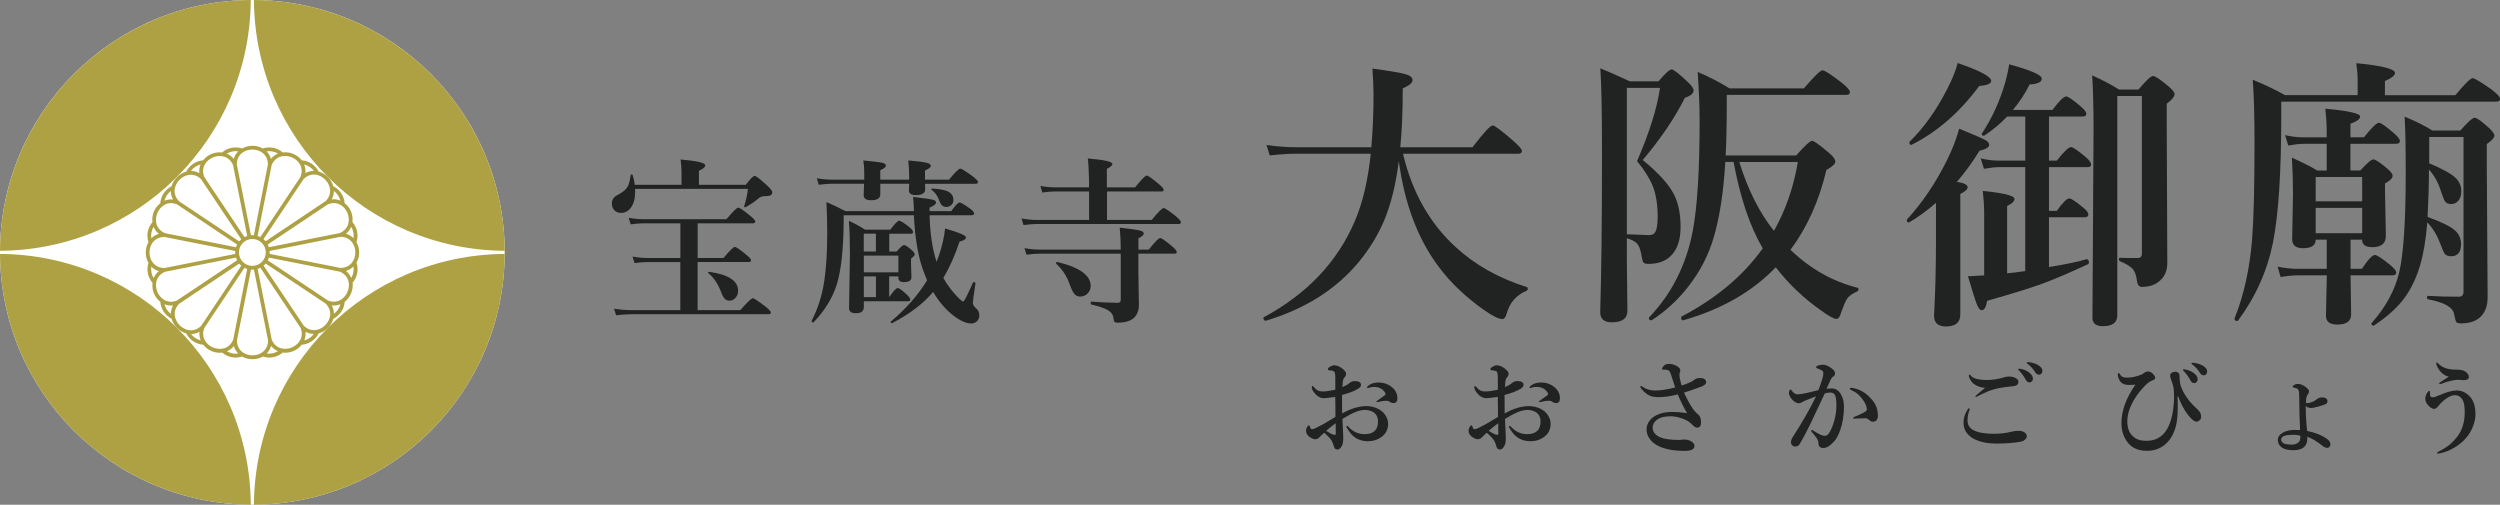<?xml version="1.0" encoding="UTF-8"?><svg id="_文字" xmlns="http://www.w3.org/2000/svg" width="168.21mm" height="33.96mm" viewBox="0 0 476.8 96.26"><rect x="0" y="0" width="476.8" height="96.26" fill="#808080" stroke="none"/><defs><style>.cls-1{fill:#212222;}.cls-1,.cls-2,.cls-3{stroke-width:0px;}.cls-2{fill:#fff;}.cls-3{fill:#aea143;}</style></defs><circle class="cls-2" cx="48.13" cy="48.13" r="48.13"/><path class="cls-3" d="M0,47.83C26.35,47.67,47.67,26.35,47.83,0,21.49.17.17,21.49,0,47.83Z"/><path class="cls-3" d="M96.26,47.83C96.1,21.49,74.77.17,48.43,0c.16,26.34,21.48,47.67,47.83,47.83Z"/><path class="cls-3" d="M47.83,96.26C47.67,69.91,26.35,48.59,0,48.43c.16,26.34,21.48,47.67,47.83,47.83Z"/><path class="cls-3" d="M48.43,96.26c26.34-.16,47.67-21.48,47.83-47.83-26.34.16-47.67,21.48-47.83,47.83Z"/><path class="cls-3" d="M68.5,48.13c0-.68-.18-1.36-.51-1.95.21-.64.26-1.34.12-2.01-.13-.67-.44-1.31-.89-1.82.08-.68,0-1.37-.27-2.01-.26-.63-.69-1.19-1.22-1.6-.05-.68-.28-1.34-.66-1.9-.38-.56-.9-1.03-1.5-1.33-.36-1.31-1.48-2.43-2.79-2.79-.31-.6-.77-1.11-1.32-1.49-.57-.38-1.24-.61-1.92-.66-.42-.54-.98-.96-1.61-1.23-.63-.26-1.32-.35-2-.27-.51-.44-1.14-.75-1.81-.88-.66-.13-1.36-.09-2,.12-.58-.33-1.26-.51-1.98-.51h0c-.68,0-1.36.18-1.95.51-.64-.21-1.34-.26-2.01-.12-.67.13-1.31.44-1.82.89-.68-.08-1.37,0-2.01.27-.63.26-1.19.69-1.6,1.22-.68.05-1.34.28-1.9.66-.56.38-1.03.9-1.33,1.5-1.31.36-2.43,1.48-2.8,2.79-.6.31-1.11.76-1.49,1.32-.38.57-.61,1.24-.66,1.92-.54.42-.97.98-1.23,1.61-.26.63-.35,1.33-.27,2-.44.51-.75,1.14-.88,1.81-.13.66-.09,1.36.12,2-.67,1.19-.68,2.77,0,3.95-.2.64-.25,1.33-.11,1.99.13.67.44,1.31.89,1.82-.08.68,0,1.38.27,2.01.26.63.69,1.2,1.22,1.62.05.67.28,1.33.65,1.89.38.56.9,1.03,1.5,1.33.36,1.32,1.48,2.43,2.79,2.8.31.6.76,1.11,1.32,1.49.57.38,1.24.61,1.92.66.42.54.98.97,1.61,1.23.49.2,1.02.31,1.55.31.15,0,.31-.01.46-.03.51.44,1.14.74,1.8.87.66.13,1.36.09,2-.12.59.34,1.29.51,1.98.51s1.38-.17,1.97-.51c.64.21,1.33.25,1.99.12.67-.13,1.3-.44,1.81-.88.15.02.31.03.47.03.53,0,1.06-.11,1.55-.31.63-.26,1.19-.69,1.61-1.22.68-.05,1.34-.28,1.9-.66.56-.38,1.03-.9,1.33-1.5,1.31-.36,2.43-1.48,2.8-2.79.6-.31,1.11-.77,1.49-1.32.38-.56.61-1.22.66-1.9,1.08-.84,1.68-2.3,1.51-3.65.43-.51.74-1.13.87-1.79.13-.67.09-1.38-.13-2.03.34-.59.52-1.27.52-1.96ZM67.77,48.13c0,.79-.25,1.52-.72,2.05-.51.59-1.24.91-2.11.92l-13.52-2.68c.02-.18.02-.37,0-.56l2.5-.5,11.02-2.2c1.94.02,2.83,1.55,2.83,2.97ZM67.39,44.31c.07.36.08.75.03,1.12-.38-.38-.86-.69-1.44-.85.47-.37.79-.83,1-1.33.2.33.34.69.41,1.06ZM66.27,40.62c.54,1.31.31,3.07-1.48,3.83l-13.51,2.7c-.06-.18-.13-.35-.21-.52l2.47-1.65,8.99-6.01c1.8-.73,3.2.35,3.75,1.66ZM64.46,37.24c.21.31.36.66.46,1.02-.5-.21-1.06-.31-1.66-.24.28-.5.41-1.05.42-1.61.31.23.57.51.78.82ZM62.87,35.71c.25.95-.01,1.89-.76,2.64l-11.45,7.66c-.12-.14-.25-.27-.4-.4l6.77-10.15.88-1.32c.76-.74,1.69-1.01,2.64-.76,1.09.29,2.02,1.22,2.31,2.31ZM48.64,50.66c-1.39.28-2.74-.63-3.02-2.01-.13-.67,0-1.36.38-1.93.38-.57.96-.96,1.63-1.09.17-.03.34-.05.5-.05,1.2,0,2.27.85,2.51,2.06.28,1.39-.63,2.74-2.01,3.02ZM59.05,31.82c.31.21.59.47.81.77-.56,0-1.11.13-1.62.42.07-.6-.03-1.15-.24-1.65.37.1.73.25,1.04.46ZM55.64,30c1.31.54,2.39,1.95,1.66,3.75l-7.65,11.46c-.17-.09-.34-.16-.52-.22l2.34-11.8.34-1.71c.76-1.79,2.51-2.02,3.83-1.48ZM51.97,28.89c.36.07.72.21,1.05.4-.5.21-.96.53-1.34,1-.16-.55-.44-1.03-.84-1.43.38-.05.76-.04,1.13.03ZM48.13,28.52c.79,0,1.52.26,2.05.72.59.51.91,1.24.92,2.11l-2.68,13.52c-.19-.02-.37-.02-.56,0l-2.7-13.52c0-.87.32-1.6.91-2.11.54-.46,1.27-.72,2.05-.72h0ZM44.31,28.89c.36-.07.75-.08,1.12-.03-.38.38-.69.86-.85,1.44-.37-.47-.83-.79-1.33-1,.33-.2.69-.34,1.06-.41ZM40.62,30.01c1.31-.54,3.07-.31,3.83,1.48l2.7,13.51c-.18.06-.35.13-.52.21l-7.66-11.45c-.73-1.8.35-3.2,1.66-3.75ZM37.24,31.82c.31-.21.66-.36,1.02-.46-.21.5-.31,1.06-.24,1.66-.5-.28-1.05-.41-1.61-.42.23-.31.51-.57.82-.78ZM33.4,35.73c.29-1.09,1.22-2.02,2.31-2.31.95-.25,1.89.01,2.64.76l7.66,11.45c-.14.12-.27.25-.4.4l-11.46-7.65c-.74-.76-1.01-1.69-.76-2.64ZM31.82,37.24c.21-.31.47-.58.76-.81,0,.56.13,1.11.42,1.62-.59-.07-1.15.03-1.64.23.1-.37.25-.73.46-1.04ZM30.01,40.64c.54-1.31,1.95-2.39,3.75-1.66l11.46,7.65c-.09.17-.16.34-.22.52l-4.75-.94-8.77-1.74c-1.79-.76-2.02-2.51-1.48-3.83ZM28.94,49.79c-.56-.98-.57-2.29,0-3.27.49-.85,1.34-1.32,2.41-1.33l13.52,2.68c-.02.19-.02.37,0,.56l-2.92.58-10.59,2.11c-1.06-.01-1.91-.48-2.4-1.33ZM28.89,44.31c.07-.36.21-.72.4-1.05.21.5.53.96,1,1.34-.55.16-1.03.45-1.43.84-.05-.38-.05-.76.03-1.13ZM28.89,51.97c-.07-.36-.08-.74-.03-1.11.4.4.88.69,1.44.85-.47.37-.79.83-1,1.33-.2-.33-.34-.69-.41-1.06ZM30.01,55.66c-.54-1.31-.31-3.07,1.48-3.83l13.51-2.7c.06.18.13.35.21.52l-11.46,7.66c-1.8.73-3.2-.35-3.75-1.66ZM31.82,59.04c-.21-.31-.36-.65-.46-1.02.39.16.81.26,1.26.26.13,0,.26,0,.39-.02-.28.5-.41,1.04-.41,1.6-.3-.23-.57-.51-.78-.82ZM33.41,60.57c-.25-.95.01-1.89.76-2.64l11.45-7.66c.12.14.25.28.4.4l-1.69,2.54-5.96,8.93c-.76.74-1.69,1.01-2.64.76-1.09-.29-2.02-1.22-2.31-2.31ZM37.24,64.46c-.3-.2-.57-.46-.8-.75.56,0,1.1-.15,1.6-.43-.07.59.03,1.14.24,1.64-.37-.1-.73-.25-1.04-.46ZM40.64,66.28c-1.31-.54-2.39-1.95-1.66-3.75l7.65-11.46c.17.09.34.16.52.21l-2.68,13.52c-.76,1.79-2.51,2.02-3.83,1.48ZM44.31,67.39c-.36-.07-.72-.21-1.04-.39.5-.21.96-.53,1.33-1,.16.55.45,1.03.84,1.43-.38.05-.76.04-1.13-.03ZM46.52,67.34c-.85-.49-1.32-1.34-1.33-2.41l2.68-13.52c.09,0,.18.01.28.01s.19,0,.28-.01l2.14,10.72.56,2.8c-.01,1.06-.48,1.91-1.33,2.41-.98.57-2.29.57-3.27,0ZM51.97,67.39c-.36.07-.74.08-1.12.03.4-.4.69-.88.85-1.44.37.47.83.79,1.32,1-.33.19-.69.33-1.05.4ZM55.66,66.27c-1.31.54-3.06.31-3.83-1.48l-2.7-13.51c.18-.06.35-.13.52-.22l7.67,11.46c.73,1.8-.35,3.2-1.66,3.75ZM59.05,64.46c-.31.21-.66.36-1.02.46.21-.5.3-1.05.24-1.65.5.28,1.04.42,1.59.42-.23.3-.5.56-.81.76ZM62.88,60.56c-.29,1.09-1.22,2.02-2.31,2.31-.95.25-1.89-.01-2.64-.76l-7.66-11.45c.14-.12.28-.26.4-.4l5.75,3.84,5.71,3.81c.74.76,1.01,1.69.76,2.64ZM64.46,59.04c-.21.31-.47.59-.77.81,0-.56-.13-1.11-.41-1.61.14.02.27.03.4.03.43,0,.84-.09,1.24-.25-.1.37-.25.72-.46,1.03ZM65.26,56.99c-.78.6-1.75.71-2.73.31l-11.46-7.65c.09-.17.16-.34.22-.52l13.52,2.68c.98.42,1.58,1.18,1.71,2.15.15,1.12-.36,2.33-1.25,3.02ZM67.39,51.97c-.07.36-.21.72-.4,1.04-.22-.52-.55-.98-1.01-1.34.58-.17,1.05-.47,1.43-.85.05.38.05.77-.03,1.14Z"/><path class="cls-1" d="M266.78,30.73c-.56,4.43-1.49,8.2-2.79,11.31-1.16,2.76-2.77,5.4-4.83,7.91-4.31,5.22-10.23,8.96-17.77,11.23-.09.02-.18-.03-.29-.15-.11-.11-.16-.23-.16-.36,0-.07.03-.12.08-.16,8.26-4.45,14.05-10.56,17.38-18.35,1.49-3.48,2.5-7.76,3.03-12.84h-14.37c-1.34,0-2.97.11-4.9.32l-.61-1.98c2.02.28,3.89.42,5.62.42h14.37c.28-3.18.42-6.51.42-9.99,0-1.39-.07-3.06-.21-5.01,3.43.46,5.58.83,6.46,1.11.79.25,1.19.62,1.19,1.11s-.62,1.01-1.87,1.56c0,4.52-.16,8.26-.47,11.23h13.76c2.13-2.78,3.42-4.17,3.88-4.17.35,0,1.65.98,3.9,2.93,1.11.97,1.66,1.61,1.66,1.92,0,.37-.23.55-.69.55h-21.99c1.74,7.35,5.1,13.29,10.07,17.82,3.6,3.34,8.12,5.88,13.55,7.62.12.04.18.13.18.29,0,.21-.08.34-.24.4-1.95.83-3.21,2.27-3.77,4.32-.21.72-.48,1.08-.82,1.08-.7,0-1.82-.54-3.35-1.61-3.55-2.48-6.47-5.24-8.75-8.28-4.03-5.34-6.58-12.09-7.67-20.25Z"/><path class="cls-1" d="M310.27,45.44v4.3l.11,9.52c0,1.48-.99,2.21-2.98,2.21-1.48,0-2.21-.65-2.21-1.95.23-7.49.34-17.46.34-29.93,0-8.33-.11-13.85-.32-16.56,1.55.62,3.42,1.44,5.62,2.48h5.48c1.27-1.51,2.1-2.27,2.5-2.27.37,0,1.35.76,2.95,2.27.83.77,1.24,1.34,1.24,1.71,0,.6-.55,1.07-1.66,1.42-1.93,3.87-4.61,7.82-8.04,11.87,2.97,2.44,4.95,4.61,5.93,6.51.86,1.67,1.29,3.75,1.29,6.25s-.63,4.35-1.9,5.56c-1,1-2.42,1.5-4.25,1.5-.49,0-.81-.1-.95-.29-.12-.18-.23-.54-.32-1.11-.18-1.16-.45-1.96-.82-2.4-.39-.46-1.06-.83-2.03-1.11ZM310.27,44.68c2.58.11,3.96.16,4.14.16.51,0,.89-.12,1.13-.37.4-.46.61-1.5.61-3.14,0-2.34-.32-4.3-.95-5.88-.58-1.42-1.57-3-2.98-4.72,2.34-5.4,3.8-10.05,4.38-13.97h-6.33v27.92ZM338.67,50.98c-4.5,4.68-10.38,8.04-17.64,10.1-.26.05-.4-.12-.4-.53,0-.09.03-.15.08-.18,6.63-3.48,11.79-7.81,15.48-13-2.44-4.17-4.3-9.66-5.56-16.48h-1.58c-.35,5.84-1.09,10.63-2.21,14.37-.97,3.36-2.57,6.47-4.8,9.33-2,2.58-4.33,4.74-6.99,6.46-.04.02-.08.03-.13.03-.3,0-.45-.14-.45-.42,0-.04,0-.07.03-.11,4.27-4.45,7.04-9.89,8.31-16.32.9-4.68,1.34-11.77,1.34-21.28,0-2.48-.12-5.55-.37-9.23,2.02.84,4.05,1.89,6.09,3.14h14.16c1.97-2.3,3.16-3.45,3.56-3.45s1.63.79,3.67,2.37c1.04.83,1.56,1.42,1.56,1.79s-.26.53-.79.53h-22.7v1.4c0,4.08-.07,7.46-.21,10.15h13.45c1.63-1.86,2.65-2.79,3.03-2.79.35,0,1.42.76,3.19,2.27.83.69,1.24,1.26,1.24,1.71,0,.42-.56.94-1.69,1.56-1.41,5.92-3.69,11-6.86,15.24,3.74,3.62,8.02,6.04,12.81,7.25.11.02.16.1.16.24,0,.23-.09.38-.26.45-.95.44-1.59.91-1.92,1.4-.3.44-.7,1.4-1.21,2.87-.21.65-.48.98-.82.98-.47,0-1.46-.54-2.95-1.63-3.25-2.27-6.12-5-8.6-8.2ZM331.71,30.89c1.69,5.38,3.89,9.76,6.62,13.13,2.21-3.9,3.74-8.28,4.56-13.13h-11.18Z"/><path class="cls-1" d="M369.24,38.67c-1.72,1.51-3.42,2.75-5.09,3.72-.04.02-.07.03-.11.03-.25,0-.37-.15-.37-.45,0-.05.02-.1.05-.13,3.01-3.3,5.56-7.11,7.67-11.42.97-1.95,1.72-3.91,2.27-5.88,2.83,1.16,4.52,1.9,5.06,2.21.44.26.66.55.66.87,0,.47-.62.85-1.85,1.13-1.41,2.29-2.85,4.26-4.32,5.93,1.37.21,2.06.55,2.06,1.03,0,.39-.47.82-1.4,1.29v22.99c0,1.51-.91,2.27-2.74,2.27-1.51,0-2.27-.69-2.27-2.06.25-4.55.37-9.28.37-14.19v-7.36ZM379.76,15.41c0,.54-.76.87-2.27.98-3.76,5.06-8.06,8.8-12.89,11.21-.02.02-.04.03-.08.03-.25,0-.37-.16-.37-.47,0-.05.02-.1.05-.13,2.71-2.65,5.1-6,7.17-10.05.95-1.83,1.62-3.48,2-4.96,4.25,1.46,6.38,2.59,6.38,3.4ZM383.87,20.97h7.57c1.28-1.72,2.16-2.58,2.64-2.58.33,0,1.23.62,2.69,1.85.76.63,1.13,1.12,1.13,1.45,0,.35-.23.53-.69.53h-6.43v8.41h1.5c1.35-1.72,2.26-2.58,2.72-2.58.33,0,1.23.61,2.69,1.82.76.65,1.13,1.14,1.13,1.48,0,.35-.24.53-.71.53h-7.33v8.33h1.5c1.11-1.58,1.91-2.37,2.4-2.37.33,0,1.2.57,2.58,1.71.69.56,1.03,1.01,1.03,1.34,0,.37-.24.55-.71.55h-6.8v9.49c3.09-.49,5.48-.99,7.17-1.5.3.04.45.24.45.61,0,.12-.04.23-.11.32-3.69,1.72-6.76,3.02-9.2,3.9-2.23.79-5.6,1.83-10.1,3.11-.19,1.2-.54,1.79-1.05,1.79-.33,0-.65-.4-.95-1.21-.3-.77-.85-2.53-1.66-5.27.4,0,.94-.03,1.61-.08.81-.05,1.3-.08,1.48-.08v-11.84c0-1.28-.09-2.71-.26-4.27,4.03.4,6.04.91,6.04,1.53,0,.46-.47.91-1.4,1.34v12.84c.86-.07,2.01-.21,3.45-.42v-19.83h-4.9c-.79,0-1.78.11-2.98.32l-.61-1.98c1.21.28,2.34.42,3.38.42h5.12v-8.41h-3.45c-1.3,1.35-2.74,2.56-4.32,3.61-.05.04-.11.05-.16.05-.25,0-.37-.11-.37-.32,0-.04,0-.07.03-.11,1.63-2.44,2.97-5.21,4.01-8.31.6-1.86.99-3.49,1.19-4.88,4.15,1.14,6.22,2.05,6.22,2.72s-.77,1.03-2.32,1.13c-.9,1.78-1.96,3.39-3.19,4.85ZM414.72,17.99c0,.44-.49,1.04-1.48,1.79v4.09l.11,26.26c0,1.34-.4,2.4-1.19,3.19-.88.93-2.11,1.4-3.69,1.4-.54,0-.86-.47-.95-1.4-.12-.97-.42-1.69-.9-2.16-.42-.42-1.19-.87-2.29-1.34-.14-.07-.21-.19-.21-.37,0-.19.07-.29.21-.29.79.04,1.91.05,3.35.05.54,0,.82-.27.82-.82v-30.08h-4.69v41.84c0,1.37-.91,2.06-2.74,2.06-1.34,0-2-.54-2-1.61l.21-35.86c0-4.27-.09-7.73-.26-10.36,1.97.88,3.67,1.78,5.12,2.69h3.72c1.44-1.72,2.36-2.58,2.77-2.58s1.36.65,2.93,1.95c.79.69,1.19,1.2,1.19,1.56Z"/><path class="cls-1" d="M454.84,18.15h13.45c1.79-2.16,2.89-3.24,3.3-3.24.37,0,1.59.74,3.67,2.21,1.04.81,1.56,1.39,1.56,1.74s-.26.53-.79.53h-40.95v2.79c0,10.67-.52,18.67-1.56,23.99-1.09,5.45-3.32,10.45-6.7,15-.04.04-.08.05-.13.05-.35,0-.53-.16-.53-.47,0-.02,0-.04.03-.08,1.74-4.32,2.85-9.29,3.32-14.9.32-3.97.47-10.18.47-18.62,0-5.06-.11-9.04-.34-11.94,2.3.93,4.35,1.91,6.14,2.93h13.87v-2.87c0-.95-.09-2.02-.26-3.22,4.92.47,7.38,1.1,7.38,1.87,0,.47-.64.98-1.92,1.53v2.69ZM450.51,45.71h-2.21v5.56h2.16c1.16-1.76,1.99-2.64,2.48-2.64.37,0,1.33.62,2.87,1.87.79.63,1.19,1.12,1.19,1.48s-.24.53-.71.53h-7.99c.07,4.1.11,6.57.11,7.44,0,1.3-.88,1.95-2.64,1.95-1.44,0-2.16-.55-2.16-1.66l.16-7.73h-5.51c-.9,0-2,.11-3.3.32l-.58-1.98c1.34.28,2.61.42,3.82.42h5.56v-5.56h-2.11c0,1.09-.81,1.63-2.43,1.63-1.37,0-2.06-.58-2.06-1.74l.16-8.65c0-2.23-.07-4.53-.21-6.88,1.85.81,3.46,1.63,4.85,2.45h1.79v-5.09h-4.38c-.79,0-1.78.11-2.95.32l-.61-1.98c1.2.28,2.33.42,3.4.42h4.54v-1.5c0-.9-.09-2.21-.26-3.96,4.43.4,6.64.91,6.64,1.5,0,.46-.62.91-1.85,1.37v2.58h2.58c1.46-1.85,2.42-2.77,2.87-2.77.33,0,1.27.65,2.79,1.95.79.69,1.19,1.2,1.19,1.53,0,.35-.23.53-.69.53h-8.75v5.09h1.9c1.27-1.41,2.09-2.11,2.48-2.11s1.27.58,2.64,1.74c.69.58,1.03,1.05,1.03,1.4,0,.44-.48.92-1.45,1.45v1.66l.16,8.33c0,1.44-.86,2.16-2.58,2.16-1.3,0-1.95-.48-1.95-1.45ZM450.51,38.4v-4.64h-8.86v4.64h8.86ZM450.51,44.47v-4.83h-8.86v4.83h8.86ZM463.25,32.36c0,2.65-.09,5.66-.26,9.02,2.62.95,4.36,1.8,5.22,2.56.77.69,1.16,1.56,1.16,2.61,0,1.55-.63,2.32-1.9,2.32-.56,0-.97-.16-1.21-.47-.21-.28-.51-.97-.9-2.06-.6-1.56-1.41-2.87-2.43-3.93-.26,3.32-.74,6.11-1.42,8.36-.81,2.67-1.96,4.91-3.45,6.72-1.27,1.55-3.01,3.07-5.25,4.56-.04.04-.08.05-.13.05-.26,0-.4-.12-.4-.37,0-.04,0-.07.03-.11,2.67-2.99,4.43-6.21,5.27-9.68.83-3.57,1.24-9.87,1.24-18.91,0-4.85-.07-8.45-.21-10.78,1.99.81,3.75,1.69,5.3,2.64h5.33c1.42-1.62,2.33-2.43,2.72-2.43s1.3.63,2.69,1.9c.72.67,1.08,1.17,1.08,1.5,0,.4-.48.94-1.45,1.61v3.67l.16,25.58c0,1.23-.27,2.25-.82,3.06-.83,1.27-2.25,1.9-4.27,1.9-.47,0-.77-.1-.9-.29-.11-.18-.24-.66-.4-1.45-.19-1.32-1.85-2.27-4.96-2.85-.14-.04-.21-.15-.21-.34,0-.21.07-.32.21-.32,1.72.11,3.68.16,5.88.16.58,0,.87-.33.87-.98v-29.48h-6.54v5.01c2.53,1.07,4.2,2,5.01,2.77.74.7,1.11,1.56,1.11,2.58,0,.76-.19,1.36-.58,1.82-.35.4-.79.61-1.32.61-.58,0-.98-.18-1.21-.53-.19-.28-.47-.98-.84-2.11-.49-1.55-1.23-2.86-2.21-3.93Z"/><path class="cls-1" d="M256,78.83c1.67-.92,3.2-1.38,4.6-1.38.96,0,1.82.24,2.58.72.51.32.91.74,1.19,1.26.25.45.37.92.37,1.42,0,1.05-.43,1.89-1.3,2.52-.72.52-1.56.78-2.53.78-1.52,0-2.7-.59-3.54-1.78-.4-.57-.6-.92-.6-1.04,0-.06.04-.1.12-.1.1,0,.19.05.26.14.85.95,1.89,1.43,3.12,1.43.87,0,1.52-.22,1.96-.66.38-.38.58-.97.58-1.76,0-.83-.32-1.44-.96-1.82-.44-.25-.98-.38-1.6-.38-.77,0-1.74.32-2.92.96-.25.14-.68.39-1.3.76.03.79.07,1.66.12,2.62.03.48.04.81.04.99,0,.55-.05.97-.16,1.28-.25.62-.58.94-.99.94-.34,0-.56-.22-.67-.66-.13-.53-.34-.98-.64-1.37-.2-.25-.58-.64-1.16-1.17-.37.31-.68.6-.92.86-.23.25-.5.38-.8.38-.26,0-.55-.1-.88-.3-.59-.35-.88-.78-.88-1.32,0-.27.08-.53.24-.77.12-.18.21-.26.29-.26.07,0,.13.05.17.16.08.23.15.39.21.48.06.06.13.09.22.09.03,0,.07,0,.12,0,.26-.03.95-.36,2.08-.98.44-.25,1.2-.71,2.28-1.36,0-.42,0-1.15-.02-2.18,0-.73-.01-1.28-.02-1.64-1.09.17-1.81.25-2.16.25-.71,0-1.33-.36-1.88-1.09-.29-.38-.44-.71-.44-.98,0-.18.05-.26.14-.26.07,0,.2.11.38.34.38.48.89.71,1.52.71.59,0,1.4-.11,2.45-.33v-2.17c0-.53-.03-.85-.08-.96-.03-.25-.15-.4-.36-.46-.2-.06-.37-.1-.52-.1-.31,0-.46-.06-.46-.17,0-.2.11-.35.32-.48.35-.21.64-.32.88-.32.45,0,.92.17,1.42.52.57.42.86.78.86,1.1,0,.2-.06.37-.18.54,0,0-.06.06-.15.17-.06.07-.11.15-.16.23-.12.25-.19.78-.21,1.6.63-.28,1.09-.55,1.38-.81.26-.23.58-.34.96-.34.42,0,.73.07.95.22.17.12.25.26.25.43,0,.19-.04.34-.11.44-.07.1-.21.22-.43.36-.26.18-.7.39-1.32.64-.64.23-1.22.42-1.76.56,0,1.63,0,2.8.02,3.52ZM254.74,80.71c-.85.64-1.46,1.14-1.83,1.47.2.12.53.31.99.55.27.14.5.21.66.21.13,0,.2-.09.2-.28,0-.88,0-1.53-.02-1.95ZM260.74,73.89c0-.1.05-.2.16-.28.51-.44,1.17-.66,1.98-.66,1.04,0,1.93.32,2.67.96.64.56.96,1.24.96,2.05,0,.61-.25.92-.76.92-.21,0-.41-.06-.6-.18-.23-.18-.43-.26-.61-.26-.25,0-.46,0-.62.02-.21.02-.47.06-.76.14-.31.06-.48.1-.49.1-.1,0-.16-.03-.16-.1,0-.06.09-.15.26-.26.81-.56,1.25-.87,1.33-.94.09-.09.14-.18.14-.26,0-.11-.03-.2-.08-.27-.47-.72-1.18-1.08-2.13-1.08-.29,0-.57.04-.84.13-.02,0-.08.03-.2.07-.05.02-.09.03-.13.03-.09,0-.14-.03-.14-.1Z"/><path class="cls-1" d="M287,78.83c1.67-.92,3.2-1.38,4.6-1.38.96,0,1.82.24,2.58.72.51.32.91.74,1.19,1.26.25.45.37.92.37,1.42,0,1.05-.43,1.89-1.3,2.52-.72.52-1.56.78-2.53.78-1.52,0-2.7-.59-3.54-1.78-.4-.57-.6-.92-.6-1.04,0-.06.04-.1.12-.1.1,0,.19.05.26.14.85.95,1.89,1.43,3.12,1.43.87,0,1.52-.22,1.96-.66.38-.38.58-.97.58-1.76,0-.83-.32-1.44-.96-1.82-.44-.25-.98-.38-1.6-.38-.77,0-1.74.32-2.92.96-.25.14-.68.39-1.3.76.03.79.07,1.66.12,2.62.03.48.04.81.04.99,0,.55-.05.97-.16,1.28-.25.62-.58.94-.99.94-.34,0-.56-.22-.67-.66-.13-.53-.34-.98-.64-1.37-.2-.25-.58-.64-1.16-1.17-.37.31-.68.6-.92.86-.23.25-.5.38-.8.38-.26,0-.55-.1-.88-.3-.59-.35-.88-.78-.88-1.32,0-.27.08-.53.24-.77.12-.18.21-.26.29-.26.07,0,.13.05.17.16.08.23.15.39.21.48.06.06.13.09.22.09.03,0,.07,0,.12,0,.26-.03.95-.36,2.08-.98.44-.25,1.2-.71,2.28-1.36,0-.42,0-1.15-.02-2.18,0-.73-.01-1.28-.02-1.64-1.09.17-1.81.25-2.16.25-.71,0-1.33-.36-1.88-1.09-.29-.38-.44-.71-.44-.98,0-.18.05-.26.14-.26.07,0,.2.11.38.34.38.48.89.71,1.52.71.59,0,1.4-.11,2.45-.33v-2.17c0-.53-.03-.85-.08-.96-.03-.25-.15-.4-.36-.46-.2-.06-.37-.1-.52-.1-.31,0-.46-.06-.46-.17,0-.2.11-.35.32-.48.35-.21.64-.32.88-.32.45,0,.92.17,1.42.52.57.42.86.78.86,1.1,0,.2-.06.37-.18.54,0,0-.06.06-.15.17-.06.07-.11.15-.16.23-.12.25-.19.78-.21,1.6.63-.28,1.09-.55,1.38-.81.26-.23.58-.34.96-.34.42,0,.73.07.95.22.17.12.25.26.25.43,0,.19-.04.34-.11.44-.07.1-.21.22-.43.36-.26.18-.7.39-1.32.64-.64.23-1.22.42-1.76.56,0,1.63,0,2.8.02,3.52ZM285.74,80.71c-.85.64-1.46,1.14-1.83,1.47.2.12.53.31.99.55.27.14.5.21.66.21.13,0,.2-.09.2-.28,0-.88,0-1.53-.02-1.95ZM291.74,73.89c0-.1.05-.2.16-.28.51-.44,1.17-.66,1.98-.66,1.04,0,1.93.32,2.67.96.64.56.96,1.24.96,2.05,0,.61-.25.92-.76.92-.21,0-.41-.06-.6-.18-.23-.18-.43-.26-.61-.26-.25,0-.46,0-.62.02-.21.02-.47.06-.76.14-.31.06-.48.1-.49.1-.1,0-.16-.03-.16-.1,0-.06.09-.15.26-.26.81-.56,1.25-.87,1.33-.94.09-.09.14-.18.14-.26,0-.11-.03-.2-.08-.27-.47-.72-1.18-1.08-2.13-1.08-.29,0-.57.04-.84.13-.02,0-.08.03-.2.07-.05.02-.09.03-.13.03-.09,0-.14-.03-.14-.1Z"/><path class="cls-1" d="M320.7,73.53c.63-.2,1.16-.4,1.58-.59.38-.16.65-.32.81-.48.28-.24.66-.36,1.14-.36.77,0,1.16.27,1.16.82,0,.33-.36.62-1.08.88-1.3.47-2.34.83-3.13,1.08.51,1.12,1.04,2.11,1.6,2.96.29.44.67.86,1.14,1.24.33.27.5.78.5,1.52,0,.64-.25.96-.74.96-.29,0-.65-.24-1.09-.72-.44-.45-1.11-.82-2.01-1.11-.71-.23-1.36-.34-1.95-.34-1.17,0-2.05.23-2.64.68-.53.42-.8.91-.8,1.47,0,.83.49,1.45,1.46,1.87.73.31,1.91.48,3.55.5.17,0,.35-.01.54-.04.13-.03.28-.05.44-.05.54,0,1.01.13,1.41.38.38.24.58.52.58.84,0,.63-.61.95-1.82.95-2.26,0-4.03-.35-5.3-1.06-.65-.36-1.16-.81-1.51-1.36-.34-.51-.51-1.06-.51-1.64,0-.66.21-1.25.63-1.77.34-.42.77-.75,1.31-1,.84-.4,1.81-.6,2.91-.6.92,0,1.88.08,2.88.23-.55-.9-1.15-2.1-1.78-3.57-1.36.35-2.54.52-3.54.52-.77,0-1.38-.09-1.81-.28-.55-.25-1.07-.68-1.57-1.3-.15-.17-.22-.3-.22-.38,0-.12.05-.18.16-.18.02,0,.16.09.42.26.62.41,1.38.62,2.27.62.98,0,2.25-.19,3.8-.58-.05-.16-.14-.42-.25-.77-.25-.77-.46-1.4-.62-1.88-.13-.36-.3-.59-.52-.66-.2-.06-.4-.1-.59-.1h-.38c-.09,0-.14-.05-.14-.16,0-.15.11-.33.32-.55.23-.25.54-.38.94-.38.69,0,1.3.2,1.82.6.27.21.4.43.4.66,0,.08-.03.21-.1.36-.04.1-.06.3-.06.58,0,.39.13,1.03.4,1.92Z"/><path class="cls-1" d="M348.36,74.15c.21-.04.56-.06,1.04-.06.7,0,1.26.37,1.7,1.11.38.64.58,1.43.58,2.36,0,1.65-.25,3.17-.74,4.54-.34.94-.73,1.66-1.18,2.14-.75.8-1.41,1.2-1.95,1.2-.68,0-1.01-.3-.99-.9.01-.3-.12-.65-.4-1.06-.23-.33-.51-.68-.86-1.07-.09-.11-.14-.19-.14-.24,0-.1.05-.16.16-.16.07,0,.16.04.26.12.48.32.93.58,1.36.78.33.14.58.21.76.21.32,0,.57-.12.76-.36.36-.46.71-1.21,1.04-2.28.32-1.05.48-2.11.48-3.17,0-1-.1-1.66-.29-2-.17-.29-.47-.44-.89-.44-.29,0-.64.05-1.04.16-.2.44-.51,1.11-.94,2.01-.89,1.89-1.51,3.21-1.88,3.96-.74,1.52-1.4,2.76-1.98,3.72-.18.29-.47.44-.88.44-.21,0-.39-.09-.56-.26-.14-.16-.21-.34-.21-.54,0-.33.13-.69.38-1.08,1.76-2.7,3.24-5.27,4.41-7.71-.93.36-1.66.65-2.18.88-.36.17-.56.26-.58.28-.12.12-.3.18-.52.18-.35,0-.73-.18-1.12-.54-.21-.19-.4-.43-.56-.71-.14-.25-.21-.47-.21-.64,0-.48.1-.72.3-.72.07,0,.16.07.25.22.36.46.71.69,1.03.69.37,0,.94-.08,1.72-.24.05,0,.82-.19,2.31-.56.63-1.6.95-2.67.95-3.2,0-.27-.1-.46-.3-.58-.14-.08-.4-.2-.78-.34-.2-.08-.3-.15-.3-.21,0-.17.11-.29.34-.36.32-.1.64-.16.98-.16s.72.12,1.16.37c.39.22.71.48.95.77.12.15.18.34.18.56,0,.24-.15.46-.46.64-.14.09-.28.3-.42.62-.07.16-.19.42-.36.79s-.31.65-.4.85ZM355.8,79.77c-.5,0-1.01.01-1.54.04-.31.03-.5.04-.6.04-.15,0-.22-.05-.22-.14,0-.07.06-.13.18-.19,1.62-.64,2.43-1.1,2.43-1.4,0-.49-.2-1.04-.6-1.64-.37-.55-.73-.98-1.06-1.27-.33-.29-.74-.54-1.24-.77-.24-.1-.36-.19-.36-.28,0-.13.1-.2.3-.2l.14.02c1.2.17,2.28.72,3.24,1.66.63.61,1.07,1.21,1.33,1.81.23.55.35,1.18.35,1.88,0,.38-.11.68-.32.88-.16.14-.33.21-.52.22h-.09c-.29,0-.53-.11-.73-.32-.24-.23-.47-.35-.68-.35Z"/><path class="cls-1" d="M375.55,77.87c.07,0,.1.05.1.16s-.02.21-.06.3c-.23.57-.34,1.18-.34,1.84,0,.84.35,1.45,1.06,1.84.89.48,2.18.72,3.88.72,1.28,0,2.45-.14,3.52-.41.45-.1.87-.16,1.26-.16.57,0,.99.14,1.28.41.2.19.3.4.3.64s-.13.46-.38.67c-.23.19-.5.31-.8.36-.61.12-1.3.21-2.06.26-.81.06-1.67.1-2.58.1-1.45,0-2.71-.22-3.78-.66-.76-.3-1.38-.77-1.87-1.4-.4-.5-.6-1.18-.6-2.02,0-.79.27-1.61.82-2.48.08-.12.16-.18.24-.18ZM375.65,71.45c.06,0,.13.06.22.18.42.56,1.46.84,3.14.84,1.05,0,2.18-.19,3.38-.56.22-.06.47-.1.74-.1.31,0,.58.03.82.1.64.18.98.48,1,.9.02.36-.16.62-.54.76-.14.05-.58.1-1.33.18-1.25.14-2.24.32-2.96.55-.75.22-1.62.59-2.6,1.09-.4.21-.61.32-.64.32-.09,0-.14-.04-.14-.12,0-.09.62-.63,1.87-1.62-.85-.06-1.58-.32-2.19-.78-.26-.2-.49-.48-.69-.85-.16-.29-.24-.52-.24-.69,0-.13.05-.2.16-.2ZM385.32,70.33c.66.12,1.22.36,1.66.7.5.38.74.78.74,1.19,0,.2-.06.36-.19.5s-.28.21-.48.21c-.28,0-.5-.15-.67-.46-.39-.7-.81-1.29-1.26-1.76-.15-.15-.22-.24-.22-.26,0-.06.03-.1.1-.13.05,0,.1,0,.17,0,.07,0,.12,0,.16.02ZM386.92,69.07c.74.08,1.37.29,1.89.62.48.31.72.65.72,1.02,0,.23-.07.42-.21.57-.12.12-.25.18-.41.18-.32,0-.57-.15-.74-.44-.37-.62-.84-1.14-1.4-1.57-.16-.12-.24-.2-.24-.23,0-.06.02-.1.06-.13.05-.02.1-.03.16-.03.03,0,.09,0,.17.02Z"/><path class="cls-1" d="M407.28,73.35c-.36.05-.78.07-1.26.07-.79,0-1.36-.25-1.7-.76-.25-.38-.39-.8-.42-1.24,0-.18.05-.26.16-.26.1,0,.19.07.26.21.15.27.33.44.54.53.19.08.47.12.84.12.85,0,1.76-.2,2.74-.59.13-.05.32-.18.58-.38.2-.14.4-.21.62-.21.49,0,.92.29,1.3.88.07.12.1.22.1.3,0,.23-.15.39-.46.5-.45.16-.88.44-1.28.84-.9.88-1.62,1.77-2.18,2.69-.93,1.53-1.4,2.95-1.4,4.26,0,1.22.3,2.14.9,2.73.39.41.82.69,1.3.84.39.12.88.19,1.47.19,2.85,0,4.54-2.02,5.08-6.04.11-.84.17-1.58.17-2.22,0-.22,0-.56-.03-1.01-.01-.76-.19-1.55-.54-2.37-.12-.27-.18-.55-.18-.84,0-.21.11-.39.32-.52.19-.11.42-.17.69-.17.21,0,.39.06.54.2.16.14.24.33.24.57,0,.76.08,1.41.24,1.94.25.79.71,1.64,1.4,2.56.44.59,1.05,1.24,1.82,1.93.44.4.66.85.66,1.35,0,.33-.11.57-.32.73-.2.16-.38.24-.56.24-.43,0-.98-.45-1.66-1.34-.7-.91-1.32-2.06-1.84-3.46h-.13c.03.46.05,1.05.05,1.76,0,1.67-.11,2.95-.34,3.82-.4,1.58-1.11,2.79-2.15,3.63-.94.77-2.07,1.15-3.37,1.15-1.62,0-2.84-.52-3.66-1.56-.81-1.02-1.22-2.27-1.22-3.74,0-2.33.89-4.77,2.66-7.32ZM416.74,70.45c.66.13,1.22.36,1.66.7.5.38.74.78.74,1.2,0,.2-.06.36-.19.5s-.28.21-.48.21c-.28,0-.5-.15-.67-.46-.39-.71-.81-1.3-1.26-1.77-.15-.15-.22-.24-.22-.26,0-.06.03-.1.1-.13.05,0,.1,0,.17,0,.07,0,.12,0,.16.02ZM418.34,69.19c.74.08,1.37.29,1.89.62.48.31.72.65.72,1.02,0,.23-.07.42-.21.57-.12.12-.25.18-.41.18-.32,0-.57-.15-.74-.44-.37-.62-.84-1.14-1.4-1.56-.16-.12-.24-.21-.24-.24,0-.06.02-.11.06-.13.05-.02.1-.03.16-.03.03,0,.09,0,.17.02Z"/><path class="cls-1" d="M440.04,82.19c1.56.33,2.79.82,3.7,1.47.48.32.72.68.72,1.07,0,.18-.06.34-.18.48-.11.14-.23.21-.36.21-.31,0-.61-.11-.9-.34-1.16-.92-2.16-1.52-2.99-1.78.01.08.02.19.02.32,0,1.49-.88,2.24-2.64,2.24-.98,0-1.72-.17-2.2-.5-.52-.38-.78-.86-.78-1.44s.32-1.07.96-1.41c.65-.35,1.39-.52,2.23-.52.37,0,.72.01,1.05.04-.1-2.13-.16-4.2-.16-6.22,0-.83-.06-1.32-.19-1.49-.08-.14-.21-.23-.37-.28-.12-.04-.29-.08-.49-.12-.13-.03-.2-.09-.2-.19,0-.08.05-.16.16-.23.25-.19.53-.28.84-.28.48,0,1,.21,1.54.64.38.31.58.56.58.75,0,.23-.07.42-.21.57-.23.23-.36.73-.38,1.49,0,.15.1.22.3.22.18,0,.5-.08.94-.24.29-.12.58-.3.86-.54.25-.21.57-.32.96-.32.33,0,.6.07.79.21.17.12.25.28.25.47,0,.31-.11.51-.34.6-.27.13-.78.3-1.52.5-.54.16-.97.24-1.28.24-.41,0-.74-.13-1-.38,0,1.67.09,3.25.27,4.75ZM438.72,83.09c-.47-.11-.9-.17-1.28-.17-.75,0-1.32.06-1.7.18-.46.15-.68.39-.68.72,0,.23.1.44.3.62.28.24.86.36,1.74.36.55,0,.98-.16,1.31-.48.16-.16.25-.34.27-.52.04-.19.06-.35.06-.49,0-.08,0-.15-.02-.22Z"/><path class="cls-1" d="M465.25,75.37c1.36-.6,2.45-.9,3.26-.9,1.04,0,1.93.43,2.67,1.3.62.74.94,1.82.94,3.26,0,.69-.15,1.43-.45,2.23-.25.65-.54,1.21-.89,1.69-.62.85-1.36,1.56-2.21,2.12-.82.55-1.63.94-2.44,1.18-.52.16-.87.24-1.04.26h-.07c-.14,0-.21-.05-.21-.15,0-.07.11-.16.34-.27.83-.42,1.5-.84,2.01-1.26.47-.38.93-.86,1.39-1.43,1.02-1.27,1.52-2.85,1.52-4.76,0-1.2-.15-2.01-.44-2.44-.36-.56-.84-.84-1.44-.84-.49,0-1.06.23-1.71.7-.53.38-1.03.86-1.49,1.44-.27.32-.51.48-.74.48-.39,0-.8-.26-1.24-.78-.31-.36-.46-.75-.46-1.18,0-.3.08-.6.23-.9.05-.1.16-.25.32-.44.05-.08.12-.12.2-.12.1,0,.15.06.15.17,0,.03,0,.06,0,.1,0,.07,0,.17,0,.29s0,.22.02.3c.04.24.19.36.46.36s.71-.14,1.34-.42ZM467.06,71.85c-1.1-.27-1.89-1.04-2.38-2.29-.03-.1-.04-.18-.04-.21,0-.15.03-.22.08-.22.07,0,.15.05.26.16.73.8,1.84,1.2,3.32,1.2.83,0,1.4.09,1.7.26.57.32.86.7.86,1.13s-.34.62-1.03.62l-.86-.06c-.13,0-.26,0-.38,0-.38.03-.82.1-1.3.22-.53.12-1.02.28-1.47.47-.23.09-.38.14-.47.14-.1,0-.16-.05-.16-.14,0-.05.11-.15.32-.3.94-.6,1.46-.93,1.54-1Z"/><path class="cls-1" d="M133.28,35.25h8.95c.87-1.14,1.44-1.71,1.69-1.71s1.05.6,2.36,1.81c.67.62,1.01,1.05,1.01,1.29,0,.31-.12.52-.37.63-.22.1-.62.15-1.2.15-.39,0-.78.17-1.18.51-.53.49-1.31,1.01-2.34,1.58-.02.01-.05.02-.08.02-.13,0-.2-.06-.2-.17,0-.01,0-.03.02-.07.35-1.1.59-2.19.7-3.27h-21.53c.02.18.03.36.03.55,0,1.29-.28,2.31-.83,3.05-.49.65-1.11.98-1.88.98-.55,0-.99-.19-1.31-.56-.29-.33-.43-.74-.43-1.23,0-.73.37-1.27,1.1-1.63.94-.49,1.57-1,1.88-1.53.29-.49.49-1.23.6-2.24.02-.1.09-.15.22-.15.09,0,.14.04.17.12.2.63.33,1.25.4,1.86h8.92v-2.39c0-.72-.06-1.53-.18-2.44,3.13.28,4.7.64,4.7,1.1,0,.37-.4.71-1.2,1.05v2.69ZM129.75,59.16v-9.18h-6.36c-.63,0-1.42.07-2.37.2l-.38-1.25c.96.18,1.88.27,2.76.27h6.36v-6.61h-7.07c-.65,0-1.46.07-2.41.2l-.38-1.25c1,.18,1.94.27,2.82.27h15.82c1.24-1.47,2-2.21,2.27-2.21.23,0,.98.51,2.24,1.53.66.53,1,.91,1,1.13s-.15.33-.45.33h-10.54v6.61h4.93c1.17-1.41,1.9-2.11,2.17-2.11.23,0,.96.5,2.17,1.49.61.49.91.84.91,1.06s-.14.33-.43.33h-9.76v9.18h8.15c1.32-1.52,2.11-2.27,2.39-2.27.21,0,1,.52,2.37,1.56.71.58,1.06.96,1.06,1.16,0,.22-.15.33-.45.33h-26.18c-.77,0-1.74.07-2.89.2l-.38-1.25c1.18.18,2.3.27,3.34.27h9.28ZM140.77,55.44c0,.59-.19,1.06-.56,1.43-.31.32-.69.48-1.15.48-.61,0-1.1-.49-1.46-1.46-.63-1.72-1.47-2.98-2.52-3.8-.03-.03-.05-.07-.05-.1,0-.1.06-.15.18-.15h.05c3.67.52,5.51,1.72,5.51,3.6Z"/><path class="cls-1" d="M174.31,41.06h-13.4v.81c-.03,5.46-.46,9.55-1.29,12.29-.79,2.59-2.27,5.02-4.45,7.3-.02.02-.04.03-.07.03-.21,0-.32-.1-.32-.3,0-.02,0-.03.02-.03,1.21-2.31,2.01-4.88,2.42-7.69.37-2.42.55-5.45.55-9.08,0-1.75-.05-3.7-.15-5.86,1.14.49,2.35,1.07,3.64,1.74h13.05c-.04-1.33-.1-2.24-.17-2.72,2.1.24,3.38.43,3.82.56.38.1.56.27.56.5,0,.33-.41.66-1.23.98v.68h4.12c.8-1.11,1.33-1.66,1.59-1.66.24,0,.9.38,1.98,1.15.54.4.81.72.81.96,0,.22-.17.33-.5.33h-8c.08,3.41.52,6.37,1.33,8.88.27-.69.43-1.12.48-1.29.56-1.59.95-3.28,1.15-5.06,2.66.75,3.98,1.32,3.98,1.69,0,.34-.41.61-1.23.81-.87,2.65-1.9,4.95-3.09,6.91.72,1.32,1.68,2.6,2.89,3.83.45.45.76.68.91.68.19,0,.81-1.21,1.86-3.62.02-.06.07-.08.13-.08.06,0,.11.01.17.03.13.04.19.11.18.18-.34,2.22-.51,3.47-.51,3.74,0,.35.22.71.65,1.08.39.3.58.74.58,1.33,0,.48-.16.86-.48,1.15-.28.25-.63.38-1.05.38-.97,0-2.12-.51-3.44-1.53-1.47-1.15-2.75-2.65-3.83-4.48-1.89,2.24-4.49,4.21-7.79,5.93-.02.01-.04.02-.07.02-.17,0-.25-.07-.25-.22,0-.03.01-.06.03-.07,2.9-2.45,5.21-5.07,6.92-7.87-.44-1.1-.72-1.81-.83-2.14-.92-2.68-1.48-6.1-1.69-10.28ZM176.42,35.03c.02.34.03.69.03,1.05,0,.75-.58,1.13-1.74,1.13-.91,0-1.36-.3-1.36-.91,0-.37.02-.79.05-1.26h-5.51v2.04c0,.74-.59,1.11-1.78,1.11-.93,0-1.39-.33-1.39-.98,0-.09.01-.36.03-.81.02-.51.04-.96.05-1.36h-6.19c-.64,0-1.46.07-2.46.2l-.37-1.25c1,.18,1.94.27,2.82.27h6.23v-1.39c0-.84-.06-1.6-.18-2.27,1.98.19,3.19.34,3.64.45.45.11.68.29.68.53,0,.28-.36.57-1.08.88v1.81h5.51v-.55c0-1.12-.06-2.16-.17-3.12,1.74.14,2.91.29,3.5.45.53.14.8.33.8.56,0,.29-.37.59-1.11.9v1.76h4.57c1.16-1.41,1.88-2.11,2.16-2.11.23,0,1.02.49,2.36,1.46.67.52,1.01.89,1.01,1.1,0,.22-.14.33-.43.33h-9.66ZM169.58,47.97h1.43c.7-.82,1.17-1.23,1.41-1.23s.74.32,1.46.95c.39.35.58.63.58.83,0,.18-.24.45-.71.81v.88l.08,2.69c0,.61-.5.91-1.49.91-.66,0-1-.29-1-.86v-.23h-1.76v3.95c.8-1.16,1.35-1.74,1.66-1.74.22,0,.79.41,1.69,1.23.45.45.68.77.68.95,0,.23-.14.35-.43.35h-8.43v1.1c0,.79-.51,1.18-1.53,1.18-.86,0-1.29-.32-1.29-.95l.17-10.34c0-2.51-.07-4.62-.2-6.33,1.12.51,2.15,1.07,3.09,1.68h4.8c.87-1.14,1.44-1.71,1.69-1.71s.88.39,1.88,1.16c.52.43.78.76.78,1s-.17.33-.51.33h-4.03v3.4ZM167.05,47.97v-3.4h-2.31v3.4h2.31ZM164.75,48.75v3.19h6.59v-3.19h-6.59ZM164.75,56.67h2.31v-3.95h-2.31v3.95ZM181.84,38.14c0,.41-.15.74-.45,1-.25.22-.57.33-.95.33-.59,0-1.01-.37-1.26-1.1-.33-.96-.83-1.68-1.49-2.14-.04-.03-.07-.07-.07-.12,0-.1.06-.15.17-.15,1.53.08,2.6.3,3.22.68.55.34.83.84.83,1.49Z"/><path class="cls-1" d="M211.13,36.51v5.43h8.53c1.24-1.52,2-2.27,2.27-2.27.22,0,1,.52,2.32,1.56.65.53.98.92.98,1.16,0,.22-.15.33-.45.33h-27.06c-.65,0-1.49.07-2.52.2l-.37-1.25c1,.18,1.93.27,2.79.27h10.09v-5.43h-6.46c-.64,0-1.46.07-2.46.2l-.37-1.25c.96.18,1.87.27,2.72.27h6.56v-1.36c-.04-1.9-.12-3.29-.23-4.15,3.12.27,4.68.61,4.68,1.05,0,.28-.35.59-1.05.93v3.54h5.38c1.21-1.5,1.95-2.26,2.24-2.26.23,0,.98.53,2.24,1.58.65.53.98.91.98,1.13s-.14.33-.43.33h-10.41ZM217.11,48.37v3.34l.1,6.56c0,.82-.24,1.52-.71,2.11-.64.77-1.77,1.16-3.37,1.16-.3,0-.49-.06-.58-.18-.09-.11-.16-.35-.2-.73-.08-.64-.46-1.16-1.16-1.54-.62-.34-1.64-.68-3.05-1.01-.09-.02-.13-.12-.13-.28,0-.18.04-.27.13-.27,1.95.14,3.64.22,5.06.22.37,0,.55-.2.55-.6v-8.77h-15.51c-.66,0-1.49.07-2.47.2l-.38-1.25c1,.18,1.93.27,2.79.27h15.57c0-1.48-.07-2.88-.2-4.18,2.08.22,3.4.42,3.97.58.41.12.61.3.61.55,0,.27-.34.57-1.01.91v2.14h1.98c1.16-1.47,1.89-2.21,2.17-2.21.23,0,.97.51,2.21,1.53.63.54.95.92.95,1.13,0,.22-.14.33-.43.33h-6.87ZM208.01,54.56c0,.59-.22,1.08-.66,1.49-.39.34-.84.51-1.34.51-.48,0-.85-.18-1.13-.53-.27-.33-.57-.97-.91-1.91-.52-1.47-1.36-2.74-2.51-3.8-.03-.02-.05-.06-.05-.1,0-.21.09-.29.28-.25,4.22,1.02,6.33,2.55,6.33,4.58Z"/></svg>